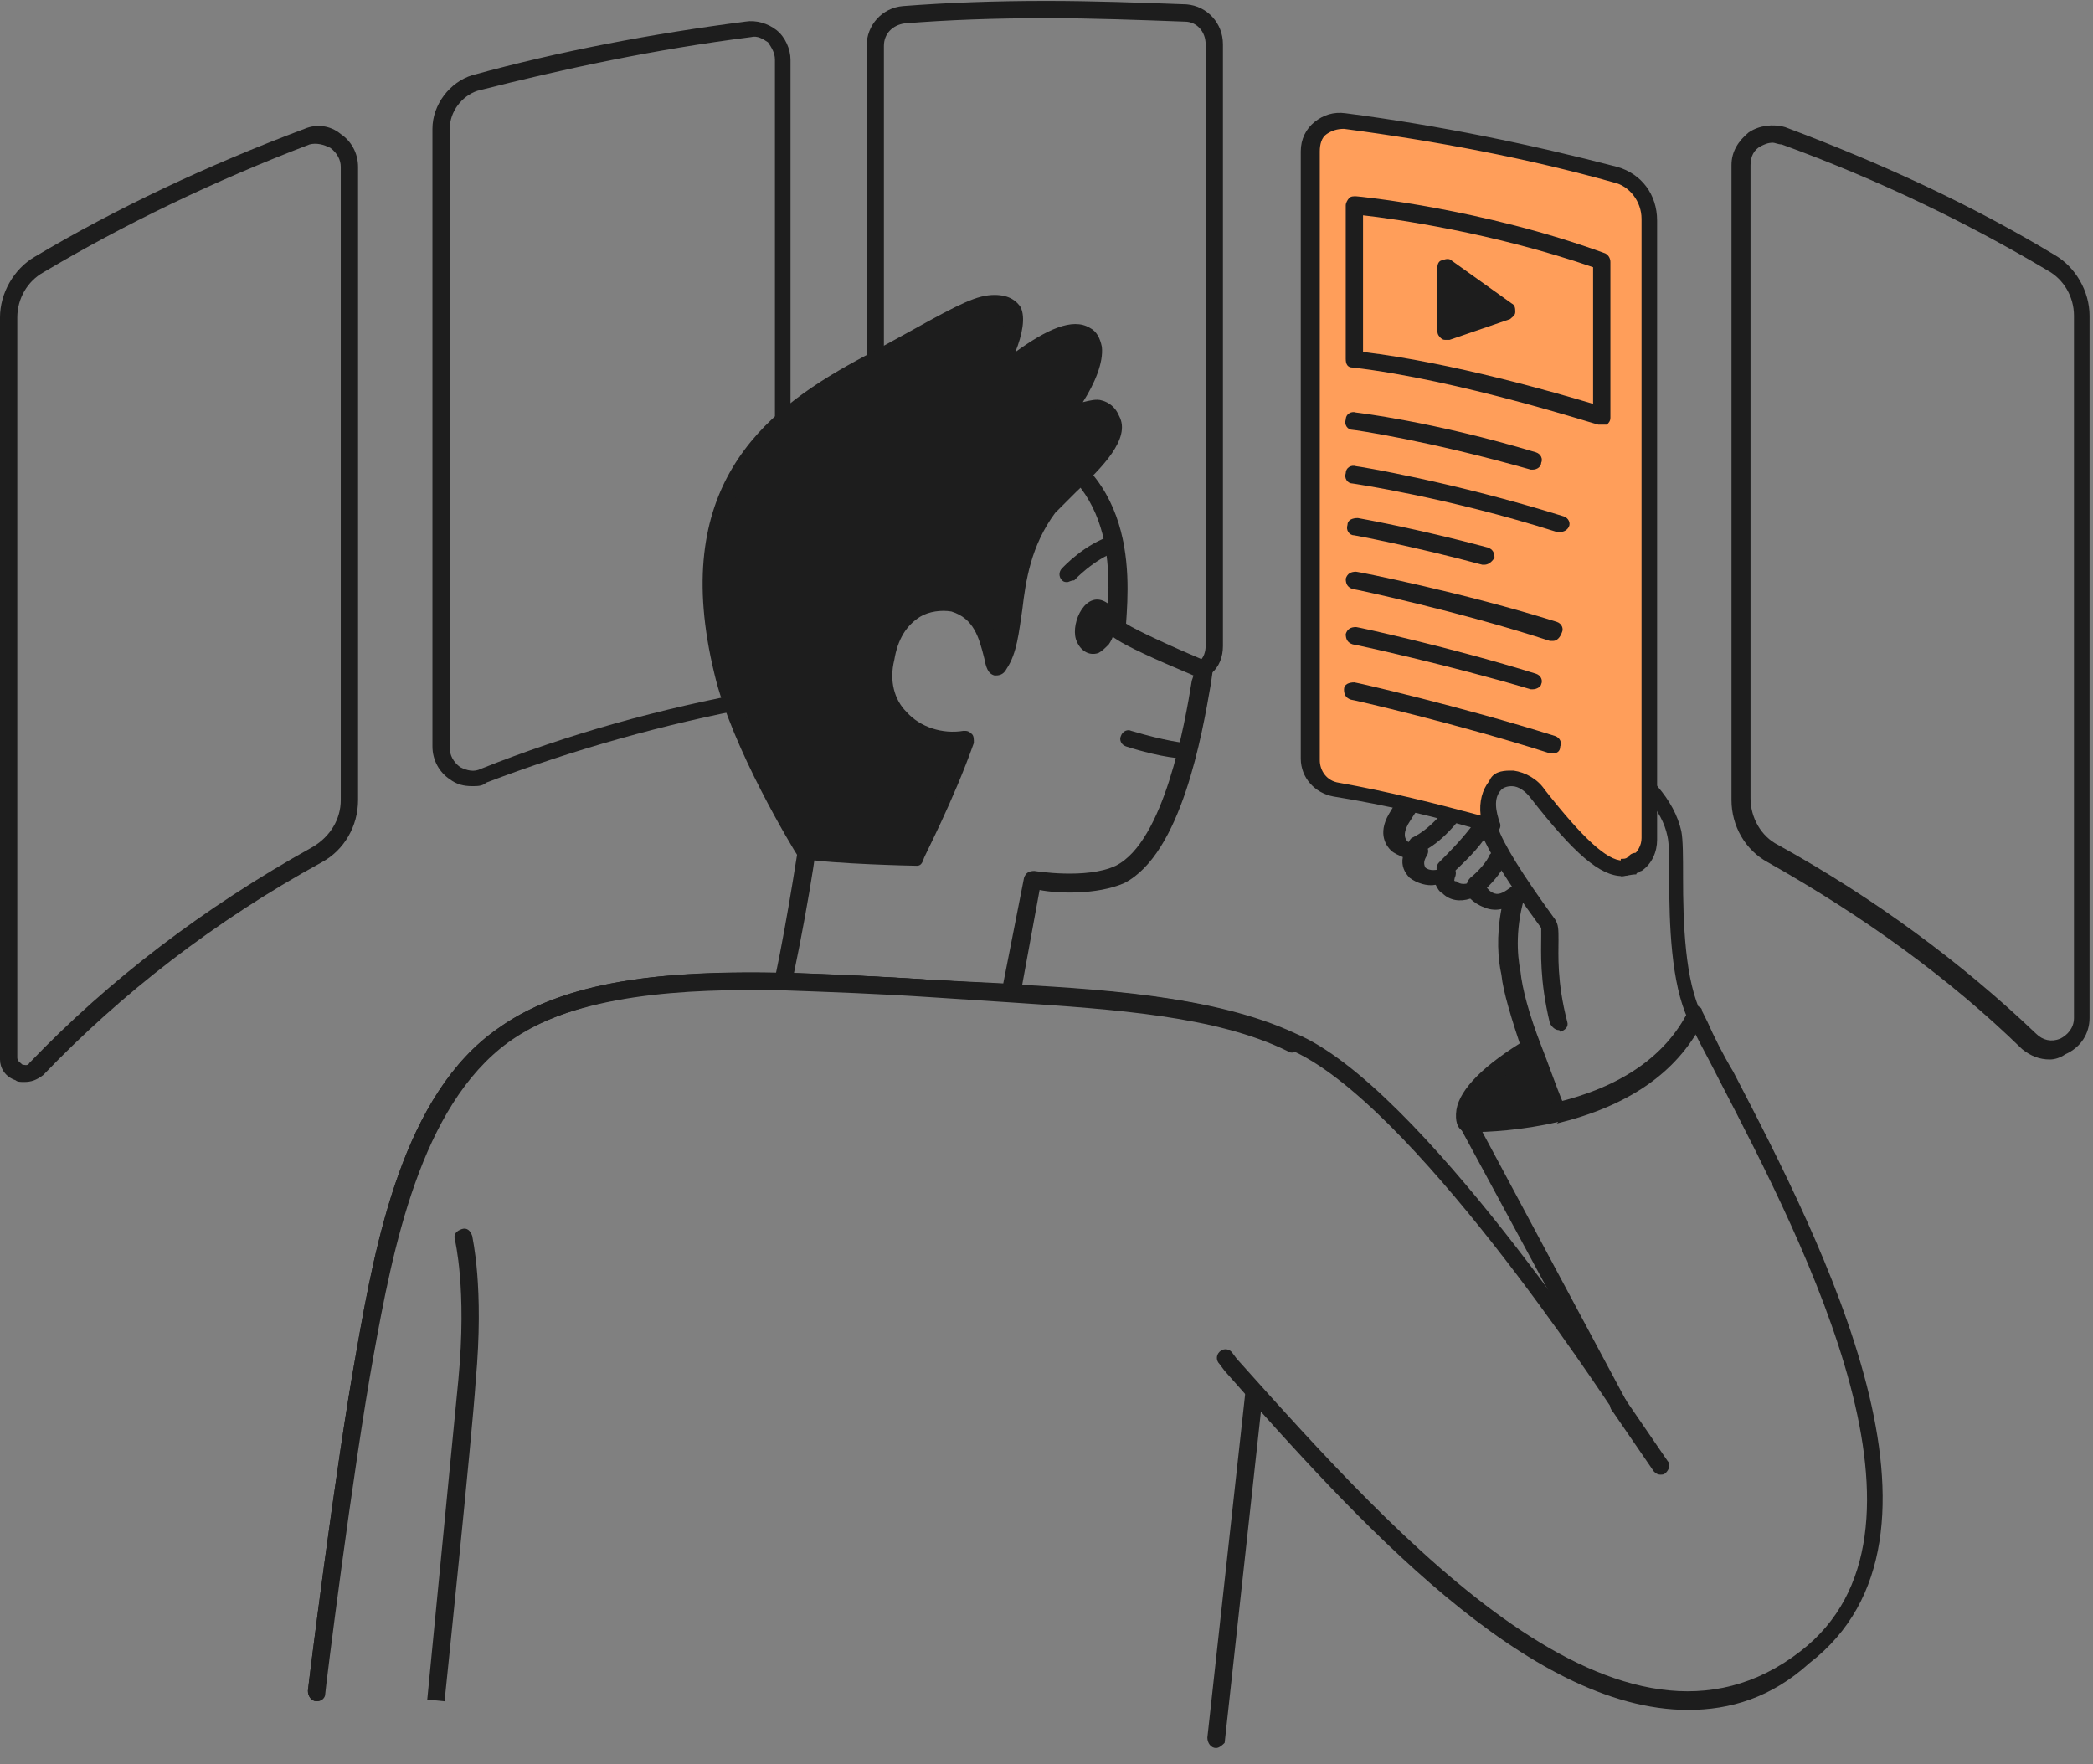 <svg width="121" height="102" viewBox="0 0 121 102" fill="none" xmlns="http://www.w3.org/2000/svg">
<rect x="0" y="0" width="121" height="102" fill="#808080" stroke="none"/>
<g clip-path="url(#clip0_56197_17350)">
<path d="M1.4 62.55C1.2 62.55 1 62.55 0.9 62.45C0.3 62.25 0 61.75 0 61.25V18.35C0 16.95 0.8 15.55 2 14.85C6.7 12.05 12 9.55 17.6 7.45C18.3 7.15 19.1 7.25 19.7 7.75C20.3 8.15 20.7 8.85 20.7 9.65V46.25C20.7 47.75 19.9 49.15 18.6 49.85C12.4 53.25 7 57.45 2.5 62.15C2.1 62.45 1.8 62.55 1.4 62.55ZM2.5 15.75C1.6 16.25 1 17.25 1 18.35V61.15C1 61.35 1.2 61.45 1.3 61.55C1.4 61.55 1.6 61.65 1.7 61.45C6.3 56.65 11.8 52.45 18.1 48.95C19.1 48.35 19.7 47.35 19.7 46.25V9.65C19.7 9.25 19.5 8.85 19.1 8.55C18.7 8.35 18.3 8.25 17.9 8.35C12.4 10.45 7.2 12.95 2.5 15.75Z" fill="#1D1D1D"/>
<path d="M27.3 45.448C26.8 45.448 26.4 45.348 26 45.048C25.4 44.648 25 43.948 25 43.148V7.448C25 6.048 26 4.748 27.3 4.348C32.4 2.948 37.7 1.948 43.1 1.248C43.7 1.148 44.4 1.348 44.9 1.748C45.4 2.148 45.7 2.848 45.7 3.448V38.648C45.7 39.748 44.9 40.648 43.8 40.848C38.4 41.848 33.1 43.348 28.1 45.248C27.9 45.448 27.6 45.448 27.3 45.448ZM27.6 5.248C26.7 5.548 26 6.448 26 7.448V43.248C26 43.648 26.2 44.048 26.6 44.348C27 44.548 27.4 44.648 27.8 44.448C32.8 42.448 38.2 40.948 43.7 39.948C44.3 39.848 44.8 39.348 44.8 38.648V3.448C44.8 3.048 44.6 2.748 44.4 2.448C44.1 2.248 43.8 2.048 43.4 2.148C37.9 2.848 32.7 3.948 27.6 5.248Z" fill="#1D1D1D"/>
<path d="M69.7 39.151C69.6 39.151 69.4 39.051 69.3 38.951C69.1 38.751 69.1 38.451 69.3 38.251C69.6 38.051 69.7 37.651 69.7 37.351V2.551C69.7 1.851 69.2 1.251 68.5 1.251C65.8 1.151 63.1 1.051 60.5 1.051C57.5 1.051 54.8 1.151 52.3 1.351C51.6 1.451 51.1 1.951 51.1 2.651V20.751C51.1 21.051 50.9 21.251 50.6 21.251C50.3 21.251 50.1 21.051 50.1 20.751V2.651C50.1 1.451 51 0.451 52.2 0.351C54.8 0.151 57.5 0.051 60.5 0.051C63.2 0.051 65.9 0.151 68.6 0.251C69.8 0.351 70.7 1.351 70.7 2.551V37.351C70.7 37.951 70.5 38.551 70 38.951C70 39.151 69.8 39.151 69.7 39.151Z" fill="#1D1D1D"/>
<path d="M118.5 61.25C117.9 61.25 117.4 61.05 116.9 60.65C112.7 56.55 107.7 52.95 102.2 49.85C100.9 49.15 100.1 47.75 100.1 46.25V9.55C100.1 8.75 100.5 8.15 101.1 7.65C101.7 7.25 102.5 7.15 103.2 7.35C108.8 9.45 114 11.85 118.8 14.75C120 15.45 120.8 16.85 120.8 18.25V58.85C120.8 59.75 120.3 60.55 119.4 60.95C119.1 61.15 118.8 61.25 118.5 61.25ZM102.5 8.25C102.2 8.25 102 8.35 101.8 8.45C101.4 8.65 101.2 9.05 101.2 9.55V46.15C101.2 47.25 101.8 48.35 102.8 48.85C108.4 51.95 113.4 55.65 117.7 59.75C118.1 60.15 118.6 60.25 119.1 60.05C119.5 59.85 119.9 59.45 119.9 58.85V18.25C119.9 17.15 119.3 16.15 118.4 15.65C113.7 12.85 108.5 10.35 103 8.35C102.8 8.35 102.6 8.25 102.5 8.25Z" fill="#1D1D1D"/>
<path d="M58.5 57.851L53.9 57.551C50.9 57.351 48.1 57.251 45.3 57.151C45.2 57.151 45 57.051 44.9 56.951C44.8 56.851 44.8 56.651 44.8 56.551C45.6 52.751 46.2 48.551 46.4 47.451C41.1 43.051 41.2 32.751 43.3 29.251C46.8 23.451 54.1 23.451 57.8 24.351C65.8 26.251 65.3 33.151 65.1 36.051C65.7 36.451 67.9 37.451 69.8 38.251C70 38.351 70.1 38.551 70.1 38.851L70 39.551C69.5 42.451 68.3 49.351 65 51.051C63.4 51.751 61.1 51.651 60.1 51.451L59 57.451C59 57.751 58.8 57.851 58.5 57.851ZM45.9 56.251C48.5 56.351 51.1 56.451 53.9 56.651L58 56.851L59.2 50.751C59.3 50.451 59.5 50.351 59.8 50.351C59.8 50.351 62.8 50.851 64.5 50.051C67.3 48.651 68.5 41.851 68.9 39.351L69 39.051C64 36.951 64 36.651 64 36.251V35.951C64.2 32.851 64.6 26.951 57.5 25.251C54 24.351 47.3 24.351 44.1 29.751C42.1 33.151 42.2 42.951 47.1 46.851C47.2 46.951 47.3 47.151 47.3 47.351C47.5 47.351 46.8 51.951 45.9 56.251Z" fill="#1D1D1D"/>
<path d="M60.7 29.552C58.2 33.052 59.2 36.652 57.9 38.552C57.3 39.552 57.9 35.652 55.2 35.052C53.8 34.752 51.9 35.452 51.3 38.252C50.6 41.552 53.4 43.352 55.9 43.052C54.6 46.452 53.1 49.652 53.1 49.652C53.1 49.652 48.4 49.552 46.6 49.252C46.6 49.252 42.8 43.152 41.8 38.852C39.4 28.852 43.9 24.452 49.7 21.352C54.9 18.552 56.3 17.652 57.5 17.652C59.6 17.652 58.5 20.252 56.9 22.452C58.5 21.152 61.5 18.752 62.7 19.452C63.9 20.152 62.7 22.752 60.8 24.952C62 24.252 63.6 23.052 64.3 24.452C65 25.852 61.5 28.352 60.7 29.552Z" fill="#1D1D1D"/>
<path d="M53 50.051C52.8 50.051 48.2 49.951 46.4 49.651C46.3 49.651 46.1 49.551 46.1 49.451C45.9 49.151 42.3 43.251 41.3 38.951C38.7 28.251 44 23.851 49.5 20.851C50.8 20.151 51.9 19.551 52.8 19.051C55.5 17.551 56.5 17.051 57.5 17.051C58.4 17.051 58.8 17.451 59 17.751C59.3 18.351 59.1 19.351 58.7 20.351C60.5 19.051 62 18.351 63 18.951C63.4 19.151 63.6 19.551 63.7 20.051C63.8 20.951 63.3 22.151 62.6 23.251C63 23.151 63.4 23.051 63.7 23.151C64.1 23.251 64.5 23.551 64.7 24.051C65.4 25.351 63.7 27.051 62.2 28.451C61.7 28.951 61.3 29.351 61 29.651C59.6 31.551 59.3 33.551 59.1 35.251C58.9 36.551 58.8 37.751 58.2 38.651C58 39.051 57.7 39.051 57.5 39.051C57.1 38.951 57 38.551 56.9 38.051C56.6 36.851 56.3 35.751 55 35.351C54.4 35.251 53.7 35.351 53.2 35.651C52.4 36.151 51.9 36.951 51.7 38.151C51.4 39.351 51.7 40.451 52.4 41.151C53.2 42.051 54.5 42.451 55.7 42.251C55.9 42.251 56 42.251 56.2 42.451C56.3 42.551 56.3 42.751 56.3 42.951C55.1 46.351 53.4 49.551 53.4 49.651C53.3 49.951 53.2 50.051 53 50.051ZM46.8 48.751C48.4 48.951 51.6 49.051 52.7 49.151C53.1 48.351 54.2 46.151 55.1 43.551C53.8 43.551 52.5 42.951 51.7 42.051C50.8 41.051 50.4 39.651 50.7 38.151C51.1 36.351 52 35.451 52.7 35.051C53.5 34.551 54.4 34.351 55.3 34.651C57 35.051 57.6 36.551 57.8 37.551C58 36.951 58.1 36.251 58.2 35.451C58.4 33.651 58.7 31.451 60.3 29.351C60.6 28.951 61 28.551 61.6 28.051C62.6 27.051 64.2 25.451 63.9 24.751C63.8 24.451 63.6 24.451 63.5 24.351C63 24.251 62 24.851 61.3 25.251L61 25.351C60.8 25.451 60.5 25.451 60.3 25.251C60.1 25.051 60.1 24.751 60.3 24.551C61.8 22.951 62.7 21.151 62.6 20.251C62.6 19.951 62.4 19.851 62.4 19.851C61.5 19.351 58.5 21.651 57.4 22.551L57.2 22.751C57 22.951 56.7 22.851 56.5 22.751C56.3 22.551 56.3 22.351 56.4 22.151C57.8 20.151 58.2 18.751 58 18.351C57.9 18.251 57.7 18.151 57.4 18.151C56.7 18.151 55.6 18.751 53.2 20.051C52.3 20.551 51.2 21.151 49.9 21.851C44.5 24.751 39.8 28.751 42.2 38.751C43.1 42.451 46.2 47.651 46.8 48.751Z" fill="#1D1D1D"/>
<path d="M68.5 43.852C68.4 43.852 67.3 43.852 65.1 43.152C64.8 43.052 64.7 42.752 64.8 42.552C64.9 42.252 65.2 42.152 65.4 42.252C67.4 42.852 68.5 42.952 68.5 42.952C68.8 42.952 69 43.152 69 43.452C69 43.652 68.8 43.852 68.5 43.852Z" fill="#1D1D1D"/>
<path d="M64.1 37.252C64.6 36.552 64.7 35.252 64 34.852C62.8 34.052 61.9 35.952 62.2 36.952C62.4 37.552 62.9 37.952 63.5 37.752C63.7 37.652 63.9 37.452 64.1 37.252Z" fill="#1D1D1D"/>
<path d="M61.7 33.652C61.6 33.652 61.5 33.652 61.4 33.552C61.2 33.352 61.2 33.052 61.4 32.852C61.5 32.752 62.7 31.452 64.3 30.952C64.6 30.852 64.8 31.052 64.9 31.252C65 31.552 64.8 31.752 64.6 31.852C63.2 32.352 62.1 33.552 62.1 33.552C61.9 33.552 61.8 33.652 61.7 33.652Z" fill="#1D1D1D"/>
<path d="M18.3 98.349C18 98.349 17.8 98.049 17.8 97.749C17.8 97.649 19.4 84.749 20.6 78.149C21.7 71.849 23.3 63.249 28.8 59.449C33.1 56.349 39.6 56.149 45.3 56.249C48.1 56.349 50.9 56.449 53.9 56.649L58.5 56.949C64.7 57.249 70.7 57.749 74.9 59.849C75.1 59.949 75.3 60.249 75.1 60.549C74.9 60.849 74.7 60.949 74.4 60.749C70.3 58.749 64.5 58.349 58.4 57.949L53.8 57.649C50.8 57.449 48 57.349 45.2 57.249C39.6 57.149 33.3 57.449 29.3 60.249C24.2 63.949 22.6 72.249 21.5 78.349C20.3 84.949 18.7 97.749 18.7 97.949C18.8 98.149 18.6 98.349 18.3 98.349Z" fill="#1D1D1D"/>
<path d="M70.3 101.053C70.2 101.053 70.2 101.053 70.3 101.053C70 101.053 69.8 100.753 69.8 100.453L72 80.453C72 80.153 72.3 79.953 72.6 80.053C72.9 80.053 73.1 80.353 73 80.653L70.8 100.753C70.7 100.853 70.5 101.053 70.3 101.053Z" fill="#1D1D1D"/>
<path d="M90 64.351C87.7 64.851 85.7 64.951 84.8 65.051C84.8 65.051 83.7 63.551 88.6 60.551C89 61.751 89.5 63.051 90 64.351Z" fill="#1D1D1D"/>
<path d="M84.8 65.452C84.6 65.452 84.5 65.352 84.4 65.252C84.3 65.152 84.1 64.852 84.2 64.152C84.4 62.952 85.8 61.552 88.3 60.052C88.4 59.952 88.6 59.952 88.7 60.052C88.8 60.152 89 60.252 89 60.352C89.4 61.452 89.9 62.752 90.4 64.152C90.5 64.252 90.4 64.452 90.4 64.552C90.4 64.652 90.2 64.752 90.1 64.852C88 65.352 86 65.452 85 65.452H84.8ZM88.3 61.252C85.7 62.952 85.3 63.952 85.2 64.452C86.1 64.452 87.6 64.352 89.3 63.952C89 63.052 88.6 62.152 88.3 61.252Z" fill="#1D1D1D"/>
<path d="M90 64.851C89.8 64.851 89.6 64.751 89.5 64.551C88.9 63.151 88.4 61.851 88 60.751C87.4 58.951 86.9 57.351 86.8 56.351C86.6 55.451 86.5 54.151 86.8 52.551C86.4 52.651 86 52.551 85.8 52.451C85.5 52.351 85.2 52.151 85 51.951C84.4 52.151 83.8 52.051 83.4 51.651C83.2 51.551 83.1 51.351 83 51.151C82.5 51.251 81.9 51.051 81.5 50.751C81.2 50.451 81 50.051 81.1 49.551C80.9 49.451 80.6 49.351 80.4 49.151C80.2 48.951 79.6 48.251 80.3 47.051C81.8 44.451 84.2 42.051 85.6 41.551C87.4 41.051 90.5 41.751 93.1 43.251C95.3 44.551 96.8 46.251 97.2 48.051C97.3 48.551 97.3 49.551 97.3 50.751C97.3 53.251 97.4 56.751 98.4 58.651C98.5 58.751 98.5 58.951 98.4 59.151C96.9 62.051 94.1 63.951 90 64.951C90.1 64.851 90.1 64.851 90 64.851ZM87.7 50.951C87.8 50.951 87.9 50.951 88 51.051C88.2 51.151 88.3 51.351 88.2 51.651C87.6 53.551 87.7 55.151 87.9 56.151C88 57.151 88.4 58.651 89.1 60.451C89.5 61.451 89.9 62.651 90.4 63.851C93.8 62.951 96.3 61.351 97.6 58.951C96.6 56.851 96.5 53.351 96.5 50.851C96.5 49.751 96.5 48.751 96.4 48.351C96.1 46.851 94.8 45.351 92.8 44.251C90.5 42.851 87.6 42.151 86.1 42.651C85.2 42.951 83.1 44.851 81.4 47.651C81.3 47.851 81.1 48.251 81.3 48.551C81.4 48.751 81.7 48.751 81.8 48.751C82 48.651 82.2 48.651 82.4 48.851C82.6 49.051 82.6 49.251 82.5 49.451C82.3 49.751 82.3 49.951 82.4 50.151C82.6 50.351 83.1 50.351 83.4 50.151C83.6 50.051 83.8 50.051 84 50.151C84.2 50.251 84.2 50.551 84.1 50.751C84.1 50.851 84 50.951 84.2 50.951C84.4 51.151 84.8 51.151 85.1 50.951C85.3 50.751 85.6 50.851 85.8 51.051C85.9 51.151 85.9 51.251 85.9 51.251C86 51.351 86.1 51.551 86.4 51.651C86.7 51.751 87 51.551 87.4 51.251C87.5 50.951 87.6 50.951 87.7 50.951Z" fill="#1D1D1D"/>
<path d="M86.6 49.551C86.4 49.951 85.8 50.651 85.3 51.051L86.6 49.551Z" fill="white"/>
<path d="M85.3 51.65C85.2 51.65 85 51.55 84.9 51.45C84.7 51.25 84.8 50.95 85 50.75C85.5 50.35 86 49.75 86.1 49.45C86.2 49.25 86.5 49.15 86.8 49.25C87 49.35 87.1 49.65 87 49.95C86.8 50.45 86.2 51.15 85.6 51.65C85.6 51.55 85.4 51.65 85.3 51.65Z" fill="#1D1D1D"/>
<path d="M86 47.449C85.3 48.449 84.9 48.949 83.6 50.249L86 47.449Z" fill="white"/>
<path d="M83.6 50.75C83.5 50.75 83.3 50.65 83.2 50.55C83 50.35 83 50.05 83.2 49.85C84.4 48.65 84.8 48.15 85.4 47.35L85.5 47.15C85.7 46.95 86 46.85 86.2 47.05C86.4 47.25 86.5 47.55 86.3 47.75L86.2 47.95C85.6 48.85 85.2 49.35 83.9 50.55C83.9 50.75 83.8 50.75 83.6 50.75Z" fill="#1D1D1D"/>
<path d="M85.3 45.449C84.8 46.149 83.6 48.049 81.9 48.949L85.3 45.449Z" fill="white"/>
<path d="M81.9 49.45C81.7 49.45 81.5 49.35 81.4 49.15C81.3 48.95 81.4 48.65 81.6 48.45C82.9 47.85 83.9 46.35 84.5 45.55C84.6 45.35 84.7 45.25 84.8 45.15C85 44.95 85.3 44.85 85.5 45.05C85.7 45.25 85.8 45.55 85.6 45.75C85.5 45.85 85.4 45.95 85.3 46.15C84.6 47.05 83.6 48.65 82 49.35C82.1 49.35 82 49.45 81.9 49.45Z" fill="#1D1D1D"/>
<path d="M97.6 98.852C88.3 98.852 78.4 87.852 70.8 79.252L70.5 78.852C70.3 78.652 70.3 78.352 70.5 78.152C70.7 77.952 71 77.952 71.2 78.152L71.5 78.552C80.9 89.052 93.8 103.452 104.1 95.452C112.9 88.652 104.5 72.252 99.4 62.452C98.9 61.452 98.4 60.552 98 59.752C96.4 62.152 93.8 63.852 90.1 64.652C88.3 65.052 86.7 65.252 85.6 65.252L94 80.952C94.1 81.152 94 81.552 93.8 81.652C93.6 81.752 93.3 81.752 93.2 81.452C93.2 81.452 93.1 81.352 93.1 81.252L84.4 65.152C84.3 64.952 84.3 64.852 84.4 64.652C84.5 64.452 84.6 64.352 84.8 64.352H85C85.9 64.352 87.8 64.252 89.9 63.752C93.7 62.852 96.3 61.052 97.6 58.452C97.7 58.252 97.9 58.152 98 58.152C98.2 58.152 98.4 58.252 98.4 58.452C98.5 58.652 98.6 58.852 98.7 59.052C99.1 59.952 99.6 60.952 100.2 61.952C105.4 71.952 114.1 88.852 104.6 96.152C102.4 98.152 100 98.852 97.6 98.852Z" fill="#1D1D1D"/>
<path d="M18.3 98.348C18 98.348 17.8 98.048 17.8 97.748C17.8 97.648 19.4 84.748 20.6 78.148C21.7 71.848 23.3 63.248 28.8 59.448C34.4 55.448 43.9 56.048 53.8 56.648L57.4 56.848C63.4 57.148 70.2 57.548 74.9 59.748C82.1 62.748 93.5 80.248 94 80.948C94.1 81.148 94.1 81.548 93.9 81.648C93.7 81.848 93.4 81.748 93.2 81.548V81.448C92.7 80.748 81.5 63.548 74.5 60.648C70 58.448 63.3 58.148 57.4 57.748L53.8 57.548C44 57.048 34.7 56.448 29.4 60.248C24.3 63.948 22.7 72.248 21.6 78.348C20.4 84.948 18.8 97.748 18.8 97.948C18.8 98.148 18.6 98.348 18.3 98.348Z" fill="#1D1D1D"/>
<path d="M96 85.251C95.8 85.251 95.7 85.151 95.6 85.051L93.2 81.551C93 81.351 93.1 81.051 93.3 80.851C93.5 80.651 93.8 80.751 94 80.951L96.4 84.451C96.6 84.651 96.5 84.951 96.3 85.151C96.2 85.251 96.1 85.251 96 85.251Z" fill="#1D1D1D"/>
<path d="M25.7 98.353L24.7 98.253C24.7 98.253 26.2 82.853 26.5 79.753C27 74.453 26.3 71.753 26.3 71.653C26.2 71.353 26.4 71.153 26.7 71.053C27 70.953 27.2 71.153 27.3 71.453C27.3 71.553 28 74.353 27.5 79.853C27.3 82.953 25.7 98.353 25.7 98.353Z" fill="#1D1D1D"/>
<path d="M95.3 12.65V48.45C95.3 49.05 95 49.55 94.6 49.85C94.5 49.85 94.5 49.95 94.4 49.95C94.4 49.95 94.4 49.95 94.3 50.05C94.1 50.15 93.9 50.25 93.7 50.25C92.7 50.25 91.4 49.15 88.8 45.95C88.1 44.85 86.9 44.85 86.3 45.45C85.7 46.15 85.8 47.05 86.1 47.85C83.2 46.95 80.2 46.25 77.1 45.75C76.2 45.55 75.6 44.85 75.6 43.95V8.75C75.6 7.65 76.5 6.85 77.6 6.95C83 7.65 88.3 8.75 93.3 10.05C94.5 10.35 95.3 11.45 95.3 12.65Z" fill="#FF9E5A"/>
<path d="M93.8 50.649C92.5 50.649 91 49.349 88.5 46.149C88.2 45.749 87.8 45.449 87.4 45.449C87.1 45.449 86.9 45.549 86.8 45.649C86.3 46.149 86.5 46.949 86.7 47.549C86.8 47.749 86.7 47.949 86.6 48.049C86.5 48.149 86.3 48.249 86.1 48.149C83.2 47.249 80.2 46.549 77.1 46.049C76 45.849 75.2 44.949 75.2 43.849V8.749C75.2 8.049 75.5 7.449 76 7.049C76.5 6.649 77.1 6.449 77.8 6.549C83.2 7.249 88.5 8.349 93.5 9.649C94.9 10.049 95.8 11.249 95.8 12.749V48.549C95.8 49.249 95.5 49.949 94.9 50.349C94.8 50.349 94.8 50.449 94.7 50.449C94.7 50.449 94.6 50.449 94.6 50.549C94.3 50.549 94 50.649 93.8 50.649ZM87.3 44.549C87.4 44.549 87.4 44.549 87.5 44.549C88.2 44.649 88.9 45.049 89.3 45.649C91.5 48.449 92.9 49.749 93.8 49.749C93.9 49.749 94.1 49.649 94.2 49.649C94.2 49.649 94.3 49.649 94.3 49.549C94.7 49.249 94.9 48.849 94.9 48.449V12.649C94.9 11.649 94.2 10.749 93.3 10.549C88.3 9.149 83 8.149 77.7 7.449C77.3 7.449 77 7.549 76.7 7.749C76.4 7.949 76.3 8.349 76.3 8.749V43.949C76.3 44.549 76.7 45.149 77.4 45.249C80.2 45.749 83 46.449 85.6 47.149C85.5 46.349 85.7 45.649 86.1 45.149C86.3 44.649 86.8 44.549 87.3 44.549Z" fill="#1D1D1D"/>
<path d="M92.6 24.548C92.5 24.548 92.5 24.548 92.4 24.548C92.3 24.548 84.3 21.948 78.2 21.248C77.9 21.248 77.8 21.048 77.8 20.748V11.848C77.8 11.748 77.9 11.548 78 11.448C78.1 11.348 78.2 11.348 78.4 11.348C78.5 11.348 85.7 12.048 92.8 14.648C93 14.748 93.1 14.948 93.1 15.148V24.148C93.1 24.348 93 24.448 92.9 24.548C92.8 24.548 92.7 24.548 92.6 24.548ZM78.8 20.348C83.9 20.948 90.1 22.748 92.1 23.348V15.448C86.3 13.448 80.6 12.648 78.8 12.448V20.348Z" fill="#1D1D1D"/>
<path d="M83.6 15.449V19.149L87.1 17.949L83.6 15.449Z" fill="#1D1D1D"/>
<path d="M83.6 19.648C83.5 19.648 83.4 19.648 83.3 19.548C83.2 19.448 83.1 19.348 83.1 19.148V15.448C83.1 15.248 83.2 15.048 83.4 15.048C83.6 14.948 83.8 14.948 83.9 15.048L87.4 17.548C87.6 17.648 87.6 17.848 87.6 18.048C87.6 18.248 87.4 18.348 87.3 18.448L83.8 19.648C83.7 19.648 83.7 19.648 83.6 19.648ZM84.1 16.448V18.448L86 17.748L84.1 16.448Z" fill="#1D1D1D"/>
<path d="M78.3 24.348C78.3 24.348 82.6 24.848 88.6 26.648L78.3 24.348Z" fill="#1D1D1D"/>
<path d="M88.6 27.15H88.5C82.5 25.45 78.3 24.85 78.2 24.85C77.9 24.85 77.7 24.55 77.8 24.25C77.8 23.95 78.1 23.75 78.4 23.85C78.4 23.85 82.8 24.35 88.8 26.15C89.1 26.25 89.2 26.55 89.1 26.75C89.1 26.95 88.9 27.15 88.6 27.15Z" fill="#1D1D1D"/>
<path d="M78.3 27.449C78.3 27.449 83.8 28.249 90.2 30.349L78.3 27.449Z" fill="#1D1D1D"/>
<path d="M90.2 30.752C90.2 30.752 90.1 30.752 90 30.752C83.7 28.752 78.2 27.952 78.2 27.952C77.9 27.952 77.7 27.652 77.8 27.352C77.8 27.052 78.1 26.852 78.4 26.952C78.5 26.952 84 27.852 90.4 29.852C90.7 29.952 90.8 30.252 90.7 30.452C90.6 30.652 90.4 30.752 90.2 30.752Z" fill="#1D1D1D"/>
<path d="M78.3 30.551C78.3 30.551 81.6 31.151 85.8 32.251L78.3 30.551Z" fill="#1D1D1D"/>
<path d="M85.8 32.649H85.7C81.6 31.549 78.3 30.949 78.3 30.949C78 30.949 77.8 30.649 77.9 30.349C77.9 30.049 78.2 29.949 78.5 29.949C78.5 29.949 81.9 30.549 86 31.649C86.3 31.749 86.4 31.949 86.4 32.249C86.2 32.549 86 32.649 85.8 32.649Z" fill="#1D1D1D"/>
<path d="M78.3 33.551C78.3 33.551 84.4 34.751 89.8 36.451L78.3 33.551Z" fill="#1D1D1D"/>
<path d="M89.8 37.051C89.8 37.051 89.7 37.051 89.6 37.051C84.4 35.351 78.3 34.051 78.2 34.051C77.9 33.951 77.8 33.751 77.8 33.451C77.9 33.151 78.1 33.051 78.4 33.051C78.5 33.051 84.6 34.251 90 35.951C90.3 36.051 90.4 36.351 90.3 36.551C90.2 36.851 90 37.051 89.8 37.051Z" fill="#1D1D1D"/>
<path d="M78.3 39.949C78.3 39.949 84.4 41.349 89.8 43.049L78.3 39.949Z" fill="#1D1D1D"/>
<path d="M89.8 43.549C89.8 43.549 89.7 43.549 89.6 43.549C84.3 41.849 78.2 40.449 78.1 40.449C77.8 40.349 77.7 40.149 77.7 39.849C77.7 39.549 78 39.449 78.3 39.449C78.4 39.449 84.5 40.849 89.9 42.549C90.2 42.649 90.3 42.949 90.2 43.149C90.2 43.449 90 43.549 89.8 43.549Z" fill="#1D1D1D"/>
<path d="M78.3 36.652C78.3 36.652 83.9 37.852 88.6 39.252L78.3 36.652Z" fill="#1D1D1D"/>
<path d="M88.6 39.85H88.5C83.8 38.45 78.3 37.25 78.2 37.25C77.9 37.15 77.8 36.95 77.8 36.65C77.9 36.35 78.1 36.25 78.4 36.25C78.5 36.25 84 37.45 88.8 38.95C89.1 39.05 89.2 39.35 89.1 39.55C89.1 39.65 88.9 39.85 88.6 39.85Z" fill="#1D1D1D"/>
<path d="M93.7 50.651V49.651C93.9 49.651 94 49.651 94.1 49.551C94.1 49.551 94.2 49.551 94.2 49.451C94.4 49.251 94.8 49.251 94.9 49.451C95.1 49.651 95.1 49.951 94.9 50.151C94.8 50.251 94.7 50.251 94.7 50.351C94.7 50.351 94.7 50.351 94.6 50.351C94.3 50.551 94 50.651 93.7 50.651Z" fill="#1D1D1D"/>
<path d="M90.1 59.549C89.9 59.549 89.7 59.349 89.6 59.149C89 56.649 89.1 55.049 89.1 54.149C89.1 53.949 89.1 53.749 89.1 53.649C88.3 52.549 86.1 49.549 85.6 48.049V47.949C85.6 47.649 85.8 47.449 86.1 47.449C86.3 47.449 86.5 47.649 86.6 47.849C86.9 48.749 88 50.549 89.9 53.149C90.1 53.449 90.1 53.749 90.1 54.349C90.1 55.149 90 56.749 90.6 59.049C90.7 59.349 90.5 59.549 90.2 59.649C90.2 59.549 90.1 59.549 90.1 59.549Z" fill="#1D1D1D"/>
</g>
<defs>
<clipPath id="clip0_56197_17350">
<rect width="120.8" height="101" fill="white" transform="translate(0 0.051)"/>
</clipPath>
</defs>
</svg>

